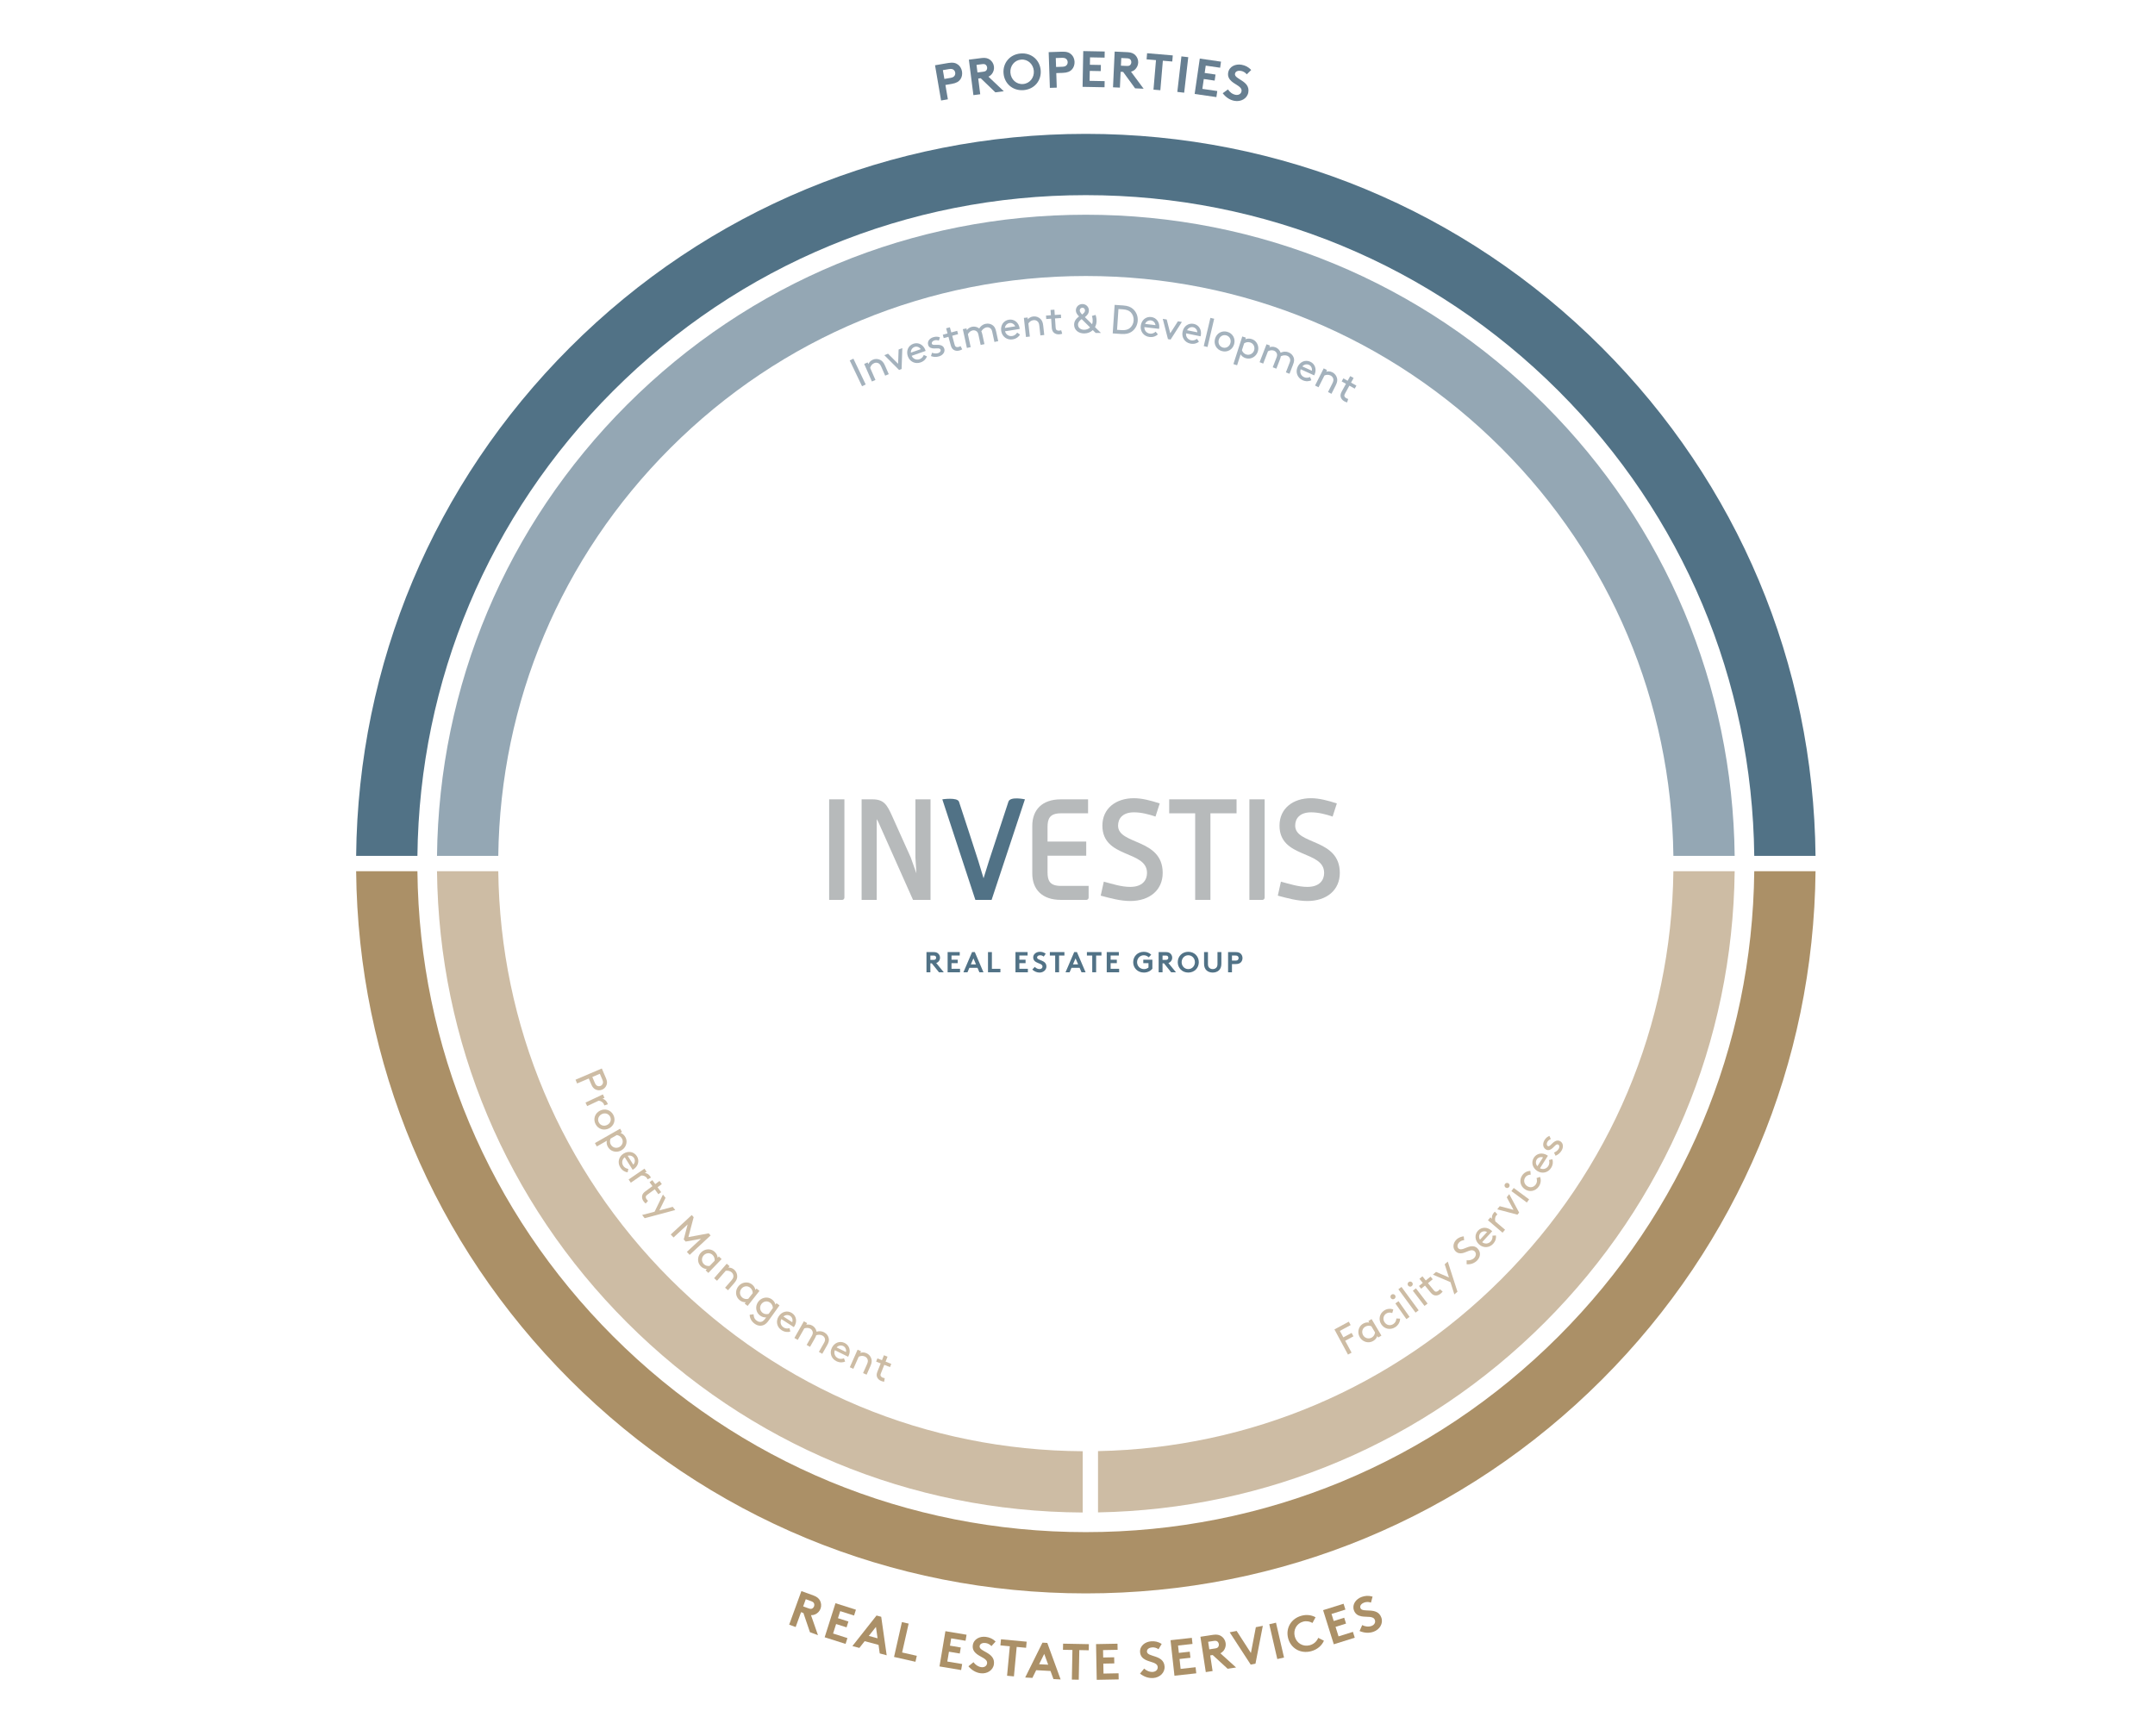 <?xml version="1.0" encoding="utf-8"?>
<!-- Generator: Adobe Illustrator 22.0.1, SVG Export Plug-In . SVG Version: 6.00 Build 0)  -->
<!DOCTYPE svg PUBLIC "-//W3C//DTD SVG 1.1//EN" "http://www.w3.org/Graphics/SVG/1.1/DTD/svg11.dtd">
<svg version="1.1" xmlns="http://www.w3.org/2000/svg" xmlns:xlink="http://www.w3.org/1999/xlink" x="0px" y="0px"
	 viewBox="0 0 844 680" style="enable-background:new 0 0 844 680;" xml:space="preserve">
<style type="text/css">
	.st0{fill:none;}
	.st1{fill:#CDBCA4;}
	.st2{fill:#94A7B4;}
	.st3{fill:#AB9067;}
	.st4{fill:#517286;}
	.st5{fill:#A4B2BD;}
	.st6{fill:#677F91;}
	.st7{fill:#B7BABB;}
</style>
<g id="Units">
</g>
<g id="Graphic">
	<g>
		<path class="st0" d="M425.219,339.632l207.253,61.632
			c-22.67,76.232-79.648,130.187-157.002,148.67L425.219,339.632z"/>
		<path class="st1" d="M529.357,522.051l0.723,1.338l-3.24,1.746l2.506,4.648
			l-1.41,0.76L522.625,520.683l5.631-3.036l0.725,1.338l-4.229,2.277l1.367,2.535
			L529.357,522.051z"/>
		<path class="st1" d="M539.414,523.265c-0.242,0.778-0.789,1.457-1.561,1.915
			c-0.576,0.344-1.281,0.539-1.875,0.54c-1.32,0.003-2.631-0.668-3.404-1.962
			c-0.768-1.292-0.727-2.787-0.094-3.945c0.287-0.523,0.73-0.994,1.336-1.354
			c0.729-0.434,1.562-0.631,2.455-0.475l-0.352-0.591l1.266-0.754l3.846,6.464
			l-1.264,0.753L539.414,523.265z M537.082,519.438
			c-0.711-0.285-1.607-0.291-2.391,0.175c-1.252,0.746-1.48,2.24-0.809,3.368
			c0.688,1.155,2.164,1.6,3.414,0.854c0.66-0.393,1.139-1.123,1.225-1.977
			L537.082,519.438z"/>
		<path class="st1" d="M548.33,516.463c0.053,1.213-0.678,2.553-1.828,3.309
			c-1.939,1.274-4.287,0.788-5.51-1.071c-1.223-1.858-0.762-4.19,1.123-5.43
			c1.098-0.722,2.447-0.823,3.57-0.395l-0.418,1.405
			c-0.662-0.253-1.559-0.334-2.361,0.193c-1.137,0.746-1.426,2.201-0.643,3.391
			c0.807,1.23,2.244,1.494,3.449,0.702c0.828-0.545,1.127-1.373,1.178-2.171
			L548.33,516.463z"/>
		<path class="st1" d="M544.982,507.058c0.457-0.323,1.08-0.214,1.404,0.244
			c0.322,0.458,0.203,1.069-0.254,1.392s-1.061,0.218-1.383-0.24
			C544.43,507.995,544.523,507.38,544.982,507.058z M546.486,510.5l1.242-0.875
			l4.326,6.15l-1.242,0.875L546.486,510.5z"/>
		<path class="st1" d="M547.664,504.945l1.225-0.899l6.727,9.155l-1.225,0.899
			L547.664,504.945z"/>
		<path class="st1" d="M551.684,502.14c0.445-0.341,1.074-0.258,1.414,0.186
			c0.342,0.444,0.25,1.06-0.195,1.4c-0.443,0.341-1.049,0.261-1.391-0.183
			C551.172,503.099,551.24,502.48,551.684,502.14z M553.33,505.516l1.205-0.926
			l4.578,5.964l-1.205,0.925L553.33,505.516z"/>
		<path class="st1" d="M565.01,505.827c-0.162,0.257-0.482,0.599-0.818,0.871
			c-0.732,0.596-1.488,0.779-2.205,0.66c-0.66-0.103-1.219-0.534-1.734-1.168
			l-2.17-2.668l-1.488,1.212l-0.857-1.056l1.488-1.211l-1.312-1.613l1.178-0.96
			l1.312,1.614l1.863-1.515l0.859,1.055l-1.863,1.515l2.223,2.73
			c0.252,0.31,0.488,0.55,0.777,0.604c0.322,0.067,0.75-0.094,1.059-0.347
			c0.174-0.141,0.451-0.408,0.586-0.6L565.01,505.827z"/>
		<path class="st1" d="M569.598,506.979l-1.531-4.815l-6.869-2.931l1.227-1.079l5.045,2.17
			l-1.658-5.153l1.201-1.058l3.799,11.799L569.598,506.979z"/>
		<path class="st1" d="M574.408,493.602c1.031,0.104,2.141-0.098,2.955-0.911
			c0.738-0.733,0.91-1.853,0.197-2.567c-1.209-1.213-3.02,0.323-4.764,0.682
			c-0.938,0.191-1.922,0.087-2.746-0.74c-1.154-1.156-1.08-3.125,0.303-4.502
			c1.006-1.005,2.15-1.264,2.918-1.33l0.158,1.494
			c-0.791,0.066-1.461,0.37-1.959,0.867c-0.658,0.655-0.943,1.684-0.256,2.375
			c1.008,1.01,2.91-0.458,4.609-0.794c0.883-0.18,1.932-0.122,2.836,0.785
			c1.389,1.394,1.217,3.374-0.166,4.751c-1.088,1.084-2.549,1.591-4.098,1.44
			L574.408,493.602z"/>
		<path class="st1" d="M580.488,486.504c0.982,0.797,2.43,0.713,3.316-0.253
			c0.758-0.823,0.77-1.64,0.709-2.282l1.365-0.091
			c0.15,0.898-0.068,2.153-1.107,3.284c-1.482,1.613-3.855,1.735-5.516,0.209
			c-1.658-1.525-1.846-3.783-0.406-5.35c1.418-1.542,3.693-1.514,5.332-0.009
			c0.047,0.044,0.127,0.119,0.225,0.229L580.488,486.504z M579.631,485.544
			l2.771-3.015c-0.857-0.484-1.938-0.304-2.543,0.356
			C579.199,483.604,579.086,484.695,579.631,485.544z"/>
		<path class="st1" d="M586.457,475.635c-0.152,0.102-0.279,0.226-0.436,0.408
			c-0.506,0.598-0.633,1.584-0.355,2.367l3.789,3.23l-0.988,1.157l-5.723-4.882
			l0.953-1.121l0.658,0.562c-0.148-0.612-0.029-1.541,0.688-2.382
			c0.102-0.121,0.281-0.307,0.42-0.42L586.457,475.635z"/>
		<path class="st1" d="M586.385,473.65l0.973-1.23l5.396,1.425l-2.641-4.917l0.971-1.23
			l3.881,7.221l-0.654,0.828L586.385,473.65z"/>
		<path class="st1" d="M589.432,463.709c0.332-0.45,0.957-0.543,1.408-0.211
			c0.451,0.334,0.531,0.951,0.197,1.4s-0.938,0.54-1.387,0.207
			S589.1,464.159,589.432,463.709z M591.939,466.502l0.904-1.221l6.039,4.475
			l-0.904,1.221L591.939,466.502z"/>
		<path class="st1" d="M603.145,460.94c0.498,1.104,0.326,2.62-0.457,3.749
			c-1.322,1.907-3.682,2.334-5.51,1.066c-1.826-1.266-2.271-3.6-0.986-5.453
			c0.746-1.078,1.959-1.678,3.162-1.699l0.139,1.458
			c-0.711,0.014-1.572,0.272-2.117,1.062c-0.775,1.117-0.5,2.574,0.668,3.385
			c1.211,0.839,2.641,0.545,3.461-0.638c0.564-0.815,0.531-1.694,0.279-2.453
			L603.145,460.94z"/>
		<path class="st1" d="M603.137,457.561c1.111,0.608,2.518,0.269,3.219-0.84
			c0.6-0.946,0.465-1.751,0.291-2.373l1.328-0.333
			c0.309,0.858,0.316,2.132-0.506,3.43c-1.172,1.853-3.484,2.396-5.389,1.188
			c-1.908-1.207-2.492-3.395-1.354-5.192c1.121-1.771,3.365-2.147,5.246-0.958
			c0.055,0.033,0.148,0.094,0.26,0.184L603.137,457.561z M602.121,456.768
			l2.193-3.461c-0.932-0.324-1.961,0.047-2.441,0.804
			C601.352,454.936,601.436,456.029,602.121,456.768z"/>
		<path class="st1" d="M608.639,451.419c0.822-0.335,1.459-0.854,1.836-1.505
			c0.328-0.567,0.354-1.312-0.158-1.608c-0.746-0.434-1.416,0.621-2.287,1.392
			c-0.721,0.636-1.629,1.053-2.543,0.521c-1.395-0.811-1.311-2.426-0.635-3.587
			c0.553-0.955,1.26-1.47,1.971-1.74l0.549,1.224
			c-0.537,0.225-1.02,0.574-1.324,1.1c-0.367,0.637-0.377,1.354,0.135,1.65
			c0.441,0.257,0.891-0.167,1.436-0.721c0.855-0.871,2.092-1.948,3.436-1.169
			c1.229,0.715,1.322,2.304,0.586,3.577c-0.605,1.037-1.428,1.725-2.426,2.106
			L608.639,451.419z"/>
	</g>
	<g>
		<g>
			<path class="st1" d="M230.59,422.408l-4.562,1.945l-0.628-1.471l10.3-4.395l1.663,3.898
				c0.428,1.001,0.453,1.754,0.241,2.437c-0.266,0.845-0.877,1.574-1.76,1.95
				c-0.882,0.378-1.831,0.312-2.624-0.078c-0.641-0.318-1.167-0.859-1.594-1.859
				L230.59,422.408z M232.992,424.165c0.302,0.706,0.641,1.014,1.034,1.159
				c0.371,0.137,0.792,0.148,1.191-0.021c0.396-0.17,0.681-0.482,0.838-0.845
				c0.166-0.385,0.18-0.843-0.121-1.548l-1.006-2.354l-2.942,1.255
				L232.992,424.165z"/>
			<path class="st1" d="M236.666,432.96c-0.029-0.181-0.091-0.346-0.192-0.562
				c-0.335-0.71-1.182-1.23-2.01-1.3l-4.503,2.119l-0.645-1.375l6.802-3.203
				l0.628,1.332l-0.781,0.368c0.619,0.114,1.415,0.605,1.885,1.604
				c0.07,0.145,0.163,0.383,0.211,0.556L236.666,432.96z"/>
			<path class="st1" d="M240.225,436.693c1.015,1.98,0.277,4.229-1.716,5.25
				c-1.993,1.023-4.248,0.309-5.263-1.671s-0.28-4.228,1.713-5.249
				C236.952,434,239.208,434.715,240.225,436.693z M234.527,439.615
				c0.635,1.238,2.063,1.604,3.287,0.976c1.226-0.628,1.762-2.001,1.129-3.239
				c-0.638-1.239-2.065-1.604-3.291-0.977
				C234.429,437.004,233.891,438.377,234.527,439.615z"/>
			<path class="st1" d="M233.747,449.024l-0.754-1.32l9.87-5.629l0.728,1.278
				l-0.596,0.342c0.854,0.303,1.481,0.886,1.902,1.622
				c0.347,0.612,0.503,1.241,0.494,1.837c-0.021,1.319-0.725,2.641-2.031,3.386
				s-2.777,0.683-3.925,0.029c-0.518-0.294-1.033-0.812-1.366-1.395
				c-0.443-0.778-0.575-1.589-0.417-2.378L233.747,449.024z M239.125,445.955
				c-0.344,0.787-0.289,1.658,0.092,2.326c0.722,1.264,2.224,1.604,3.392,0.939
				c1.14-0.651,1.681-2.063,0.958-3.328c-0.451-0.793-1.236-1.23-1.995-1.332
				L239.125,445.955z"/>
			<path class="st1" d="M244.685,453.266c-1.024,0.742-1.321,2.16-0.621,3.27
				c0.599,0.947,1.384,1.17,2.019,1.279l-0.267,1.342
				c-0.908-0.088-2.063-0.627-2.883-1.926c-1.171-1.852-0.67-4.176,1.236-5.381
				c1.907-1.205,4.134-0.795,5.271,1.004c1.119,1.771,0.497,3.963-1.383,5.15
				c-0.055,0.035-0.149,0.094-0.279,0.158L244.685,453.266z M245.836,452.689
				l2.188,3.463c0.689-0.702,0.796-1.791,0.316-2.549
				C247.82,452.778,246.797,452.385,245.836,452.689z"/>
			<path class="st1" d="M253.629,461.896c-0.06-0.172-0.145-0.326-0.28-0.524
				c-0.441-0.647-1.362-1.026-2.189-0.965l-4.108,2.808l-0.856-1.256l6.208-4.241
				l0.83,1.216l-0.713,0.486c0.629,0.016,1.494,0.374,2.117,1.285
				c0.091,0.133,0.221,0.352,0.295,0.516L253.629,461.896z"/>
			<path class="st1" d="M252.885,471.374c-0.25-0.175-0.576-0.511-0.831-0.859
				c-0.56-0.761-0.705-1.528-0.55-2.236c0.134-0.655,0.595-1.192,1.252-1.675
				l2.774-2.035l-1.136-1.548l1.095-0.806l1.136,1.549l1.677-1.232l0.901,1.227
				l-1.676,1.23l1.418,1.936l-1.095,0.805l-1.421-1.936l-2.839,2.084
				c-0.323,0.236-0.575,0.461-0.642,0.748c-0.084,0.32,0.057,0.754,0.294,1.076
				c0.132,0.18,0.386,0.471,0.569,0.613L252.885,471.374z"/>
			<path class="st1" d="M251.483,475.865l4.884-1.289l3.272-6.711l1.016,1.277l-2.418,4.93
				l5.228-1.396l0.997,1.252l-11.971,3.203L251.483,475.865z"/>
			<path class="st1" d="M268.54,486.276l-0.762-0.822l1.537-5.898l-5.528,5.124
				l-1.09-1.176l8.218-7.613l0.762,0.822l-2.074,7.813l7.95-1.475l0.762,0.821
				l-8.219,7.615l-1.088-1.174l5.529-5.123L268.54,486.276z"/>
			<path class="st1" d="M276.826,497.04c-0.815-0.028-1.614-0.374-2.261-0.994
				c-0.483-0.466-0.858-1.091-1.019-1.665c-0.353-1.271-0.055-2.714,0.986-3.799
				c1.042-1.085,2.491-1.443,3.777-1.141c0.581,0.135,1.154,0.439,1.659,0.928
				c0.613,0.587,1.024,1.336,1.11,2.239l0.478-0.496l1.062,1.02l-5.208,5.424
				l-1.06-1.019L276.826,497.04z M279.893,493.775
				c0.087-0.76-0.146-1.625-0.804-2.258c-1.051-1.008-2.551-0.83-3.459,0.116
				c-0.931,0.97-0.966,2.51,0.083,3.517c0.553,0.533,1.385,0.799,2.23,0.657
				L279.893,493.775z"/>
			<path class="st1" d="M285.253,496.459c0.557-0.026,1.46,0.103,2.281,0.816
				c0.833,0.724,1.245,1.761,1.194,2.797c-0.036,0.773-0.348,1.52-1.197,2.498
				l-2.412,2.777l-1.147-0.997l2.466-2.837c0.631-0.725,0.789-1.179,0.805-1.609
				c0.028-0.569-0.219-1.165-0.689-1.574c-0.748-0.65-1.637-0.724-2.331-0.607
				l-3.39,3.9l-1.148-0.997l4.932-5.675l1.112,0.965L285.253,496.459z"/>
			<path class="st1" d="M292.07,510.033c-0.815,0.051-1.645-0.215-2.348-0.769
				c-0.525-0.416-0.96-1.001-1.176-1.558c-0.477-1.23-0.318-2.695,0.611-3.876
				c0.931-1.181,2.341-1.678,3.648-1.503c0.589,0.078,1.188,0.326,1.739,0.762
				c0.666,0.523,1.149,1.229,1.324,2.119l0.424-0.539l1.155,0.91l-4.649,5.903
				l-1.157-0.909L292.07,510.033z M294.802,506.486
				c0.013-0.765-0.306-1.604-1.021-2.168c-1.142-0.9-2.619-0.577-3.429,0.453
				c-0.832,1.056-0.718,2.59,0.426,3.491c0.604,0.475,1.456,0.657,2.283,0.435
				L294.802,506.486z"/>
			<path class="st1" d="M297.751,515.303c-0.547-0.39-1.01-0.955-1.249-1.499
				c-0.535-1.206-0.449-2.677,0.426-3.901c0.873-1.223,2.257-1.788,3.572-1.676
				c0.594,0.051,1.205,0.27,1.776,0.678c0.688,0.492,1.205,1.175,1.422,2.057
				l0.4-0.561l1.197,0.854l-4.181,5.858c-0.65,0.912-1.205,1.441-1.797,1.746
				c-1.172,0.598-2.509,0.488-3.72-0.375c-1.588-1.134-2.015-2.656-1.969-3.547
				l1.515-0.196c0.024,0.901,0.236,1.819,1.239,2.534
				c0.665,0.474,1.36,0.598,1.985,0.355c0.462-0.181,0.915-0.566,1.464-1.334
				l0.239-0.339C299.271,516.035,298.479,515.823,297.751,515.303z M302.692,512.287
				c-0.024-0.765-0.38-1.588-1.122-2.118c-1.184-0.845-2.644-0.452-3.404,0.616
				c-0.78,1.094-0.595,2.622,0.59,3.467c0.625,0.446,1.484,0.589,2.301,0.326
				L302.692,512.287z"/>
			<path class="st1" d="M306.029,516.643c-0.62,1.104-0.294,2.515,0.808,3.227
				c0.94,0.608,1.746,0.482,2.369,0.314l0.32,1.331
				c-0.86,0.3-2.136,0.295-3.425-0.539c-1.84-1.19-2.36-3.508-1.135-5.401
				c1.227-1.894,3.416-2.457,5.203-1.302c1.762,1.14,2.116,3.388,0.908,5.255
				c-0.033,0.054-0.096,0.146-0.188,0.26L306.029,516.643z M306.832,515.637
				l3.438,2.225c0.332-0.928-0.029-1.961-0.778-2.447
				C308.671,514.885,307.576,514.957,306.832,515.637z"/>
			<path class="st1" d="M316.116,518.224l-0.356,0.626
				c0.43-0.143,1.463-0.181,2.353,0.324c0.962,0.545,1.523,1.435,1.692,2.396
				c0.938-0.259,1.924-0.342,3.106,0.328c0.93,0.529,1.544,1.429,1.699,2.418
				c0.119,0.73-0.051,1.48-0.673,2.578l-1.898,3.338l-1.32-0.75l2.015-3.546
				c0.378-0.668,0.446-1.108,0.366-1.521c-0.093-0.514-0.412-0.989-0.899-1.266
				c-0.944-0.536-1.833-0.397-2.519-0.197c-0.111,0.359-0.282,0.758-0.545,1.217
				l-1.894,3.338l-1.321-0.75l2.014-3.547c0.38-0.666,0.445-1.107,0.367-1.52
				c-0.096-0.514-0.441-1.005-0.942-1.289c-0.805-0.458-1.737-0.343-2.366-0.111
				l-2.548,4.492l-1.323-0.75l3.712-6.536L316.116,518.224z"/>
			<path class="st1" d="M326.972,528.822c-0.488,1.168-0.003,2.531,1.172,3.113
				c1.005,0.497,1.791,0.279,2.391,0.041l0.47,1.285
				c-0.822,0.397-2.087,0.539-3.463-0.143c-1.965-0.972-2.747-3.215-1.748-5.236
				c1.003-2.023,3.117-2.832,5.024-1.889c1.877,0.93,2.487,3.123,1.502,5.116
				c-0.027,0.058-0.079,0.158-0.157,0.279L326.972,528.822z M327.655,527.73
				l3.669,1.817c0.226-0.96-0.251-1.945-1.053-2.343
				C329.396,526.771,328.316,526.971,327.655,527.73z"/>
			<path class="st1" d="M336.922,529.876c0.52-0.189,1.424-0.331,2.418,0.108
				c1.011,0.447,1.709,1.316,1.965,2.322c0.191,0.749,0.115,1.556-0.411,2.74
				l-1.489,3.364l-1.388-0.616l1.52-3.438c0.391-0.877,0.411-1.357,0.297-1.775
				c-0.139-0.552-0.549-1.049-1.12-1.301c-0.906-0.401-1.777-0.21-2.407,0.105
				l-2.093,4.725l-1.391-0.615l3.047-6.874l1.343,0.595L336.922,529.876z"/>
			<path class="st1" d="M346.281,541.17c-0.304-0.018-0.757-0.13-1.159-0.29
				c-0.877-0.35-1.407-0.923-1.651-1.605c-0.232-0.626-0.128-1.325,0.176-2.083
				l1.273-3.197l-1.784-0.711l0.503-1.264l1.785,0.711l0.769-1.933l1.413,0.563
				l-0.771,1.932l2.23,0.889l-0.503,1.265l-2.23-0.89l-1.304,3.271
				c-0.148,0.372-0.243,0.695-0.146,0.975c0.097,0.314,0.445,0.609,0.815,0.756
				c0.208,0.084,0.577,0.196,0.81,0.22L346.281,541.17z"/>
		</g>
	</g>
	<g>
		<path class="st2" d="M425.265,84.102c-67.886,0-131.709,26.437-179.712,74.439
			c-47.286,47.286-73.626,109.926-74.402,176.676h24
			c0.776-60.339,24.62-116.953,67.373-159.706
			c43.47-43.47,101.266-67.41,162.742-67.41s119.271,23.94,162.742,67.41
			c42.753,42.753,66.597,99.366,67.373,159.706h24
			c-0.777-66.75-27.117-129.39-74.402-176.676
			C556.974,110.538,493.151,84.102,425.265,84.102z"/>
		<path class="st3" d="M610.402,523.39c-49.452,49.452-115.202,76.687-185.137,76.687
			s-135.685-27.234-185.137-76.687c-48.752-48.751-75.891-113.346-76.65-182.173h-24
			c0.76,75.237,30.395,145.859,83.68,199.144
			c53.985,53.985,125.761,83.716,202.107,83.716s148.123-29.73,202.107-83.716
			c53.285-53.284,82.92-123.906,83.68-199.144h-24
			C686.293,410.043,659.154,474.638,610.402,523.39z"/>
		<path class="st4" d="M240.128,153.116c49.452-49.452,115.201-76.686,185.137-76.686
			s135.685,27.234,185.137,76.686c48.735,48.735,75.872,113.302,76.649,182.101h24
			c-0.778-75.21-30.411-145.803-83.679-199.071
			C573.387,82.161,501.611,52.43,425.265,52.43s-148.123,29.731-202.107,83.716
			c-53.268,53.268-82.901,123.861-83.679,199.071h24
			C164.256,266.417,191.393,201.851,240.128,153.116z"/>
		<path class="st1" d="M262.523,500.994c-42.77-42.77-66.616-99.411-67.374-159.777h-24
			c0.759,66.777,27.1,129.445,74.403,176.748
			c47.713,47.713,111.058,74.107,178.485,74.424v-24
			C363.021,568.072,305.703,544.175,262.523,500.994z"/>
		<path class="st1" d="M588.006,500.994c-42.343,42.344-98.28,66.146-157.969,67.352v24
			c66.1-1.21,128.063-27.506,174.939-74.381
			c47.303-47.303,73.645-109.971,74.403-176.748h-24
			C654.622,401.583,630.776,458.224,588.006,500.994z"/>
	</g>
	<g>
		<g>
			<path class="st5" d="M332.79,141.167l1.443-0.69l4.823,10.105l-1.442,0.689
				L332.79,141.167z"/>
			<path class="st5" d="M340.096,142.608c0.211-0.514,0.715-1.275,1.711-1.714
				c1.011-0.443,2.125-0.373,3.039,0.117c0.684,0.364,1.227,0.963,1.748,2.15
				l1.479,3.367l-1.391,0.612l-1.512-3.441c-0.386-0.879-0.727-1.22-1.111-1.418
				c-0.502-0.268-1.146-0.3-1.717-0.05c-0.908,0.399-1.354,1.173-1.546,1.852
				l2.078,4.73l-1.393,0.609l-3.023-6.884l1.348-0.592L340.096,142.608z"/>
			<path class="st5" d="M346.339,139.105l1.46-0.572l3.942,3.95l0.197-5.577l1.459-0.574
				l-0.286,8.192l-0.983,0.387L346.339,139.105z"/>
			<path class="st5" d="M357.049,139.361c0.492,1.165,1.808,1.773,3.044,1.339
				c1.058-0.369,1.451-1.082,1.7-1.678l1.248,0.562
				c-0.29,0.863-1.074,1.867-2.523,2.373c-2.067,0.727-4.218-0.284-4.963-2.412
				s0.153-4.205,2.161-4.908c1.977-0.693,3.972,0.404,4.705,2.502
				c0.022,0.062,0.059,0.166,0.092,0.309L357.049,139.361z M356.746,138.112
				l3.865-1.354c-0.529-0.833-1.566-1.182-2.412-0.885
				C357.278,136.196,356.666,137.106,356.746,138.112z"/>
			<path class="st5" d="M365.03,138.163c0.832,0.311,1.651,0.361,2.371,0.14
				c0.626-0.194,1.149-0.726,0.976-1.291c-0.255-0.824-1.463-0.504-2.626-0.53
				c-0.962-0.02-1.912-0.33-2.223-1.34c-0.478-1.545,0.683-2.674,1.967-3.07
				c1.056-0.325,1.925-0.225,2.632,0.06l-0.43,1.271
				c-0.546-0.199-1.137-0.267-1.719-0.088c-0.703,0.217-1.196,0.736-1.021,1.303
				c0.151,0.49,0.77,0.484,1.545,0.445c1.222-0.058,2.86-0.013,3.318,1.472
				c0.42,1.362-0.59,2.596-1.997,3.028c-1.147,0.354-2.22,0.299-3.213-0.097
				L365.03,138.163z"/>
			<path class="st5" d="M376.852,136.82c-0.252,0.17-0.683,0.354-1.1,0.466
				c-0.91,0.249-1.679,0.108-2.284-0.289c-0.562-0.36-0.897-0.981-1.111-1.769
				l-0.904-3.318l-1.852,0.504l-0.358-1.312l1.853-0.504l-0.546-2.008l1.465-0.4
				l0.547,2.007l2.315-0.631l0.357,1.312l-2.315,0.631l0.926,3.396
				c0.105,0.387,0.224,0.702,0.469,0.867c0.268,0.193,0.723,0.219,1.107,0.112
				c0.216-0.059,0.578-0.19,0.777-0.312L376.852,136.82z"/>
			<path class="st5" d="M378.526,128.617l0.152,0.704c0.226-0.394,0.97-1.111,1.971-1.329
				c1.078-0.232,2.089,0.054,2.858,0.657c0.526-0.819,1.205-1.538,2.534-1.827
				c1.047-0.226,2.102,0.035,2.878,0.668c0.575,0.466,0.949,1.137,1.218,2.372
				l0.814,3.751l-1.485,0.322l-0.864-3.986c-0.163-0.75-0.408-1.122-0.741-1.377
				c-0.414-0.32-0.968-0.461-1.515-0.344c-1.062,0.231-1.632,0.928-2.009,1.533
				c0.157,0.343,0.296,0.755,0.407,1.27l0.814,3.753l-1.485,0.322l-0.865-3.987
				c-0.162-0.75-0.407-1.121-0.74-1.376c-0.414-0.32-0.998-0.455-1.562-0.334
				c-0.907,0.197-1.522,0.904-1.837,1.496l1.096,5.048l-1.484,0.322l-1.594-7.346
				L378.526,128.617z"/>
			<path class="st5" d="M393.629,129.74c0.274,1.236,1.459,2.07,2.756,1.868
				c1.107-0.174,1.623-0.806,1.976-1.346l1.126,0.776
				c-0.44,0.8-1.395,1.646-2.911,1.885c-2.166,0.339-4.101-1.043-4.45-3.271
				c-0.35-2.229,0.91-4.112,3.012-4.442c2.071-0.323,3.838,1.116,4.182,3.313
				c0.009,0.062,0.028,0.174,0.033,0.317L393.629,129.74z M393.557,128.456
				l4.048-0.636c-0.37-0.913-1.328-1.442-2.214-1.304
				C394.426,126.667,393.658,127.452,393.557,128.456z"/>
			<path class="st5" d="M402.542,125.064c0.355-0.426,1.065-1.002,2.146-1.121
				c1.097-0.122,2.14,0.278,2.865,1.019c0.544,0.553,0.883,1.289,1.024,2.576
				l0.404,3.66l-1.512,0.165l-0.411-3.737c-0.106-0.954-0.33-1.38-0.637-1.684
				c-0.399-0.407-1.004-0.632-1.624-0.562c-0.986,0.108-1.645,0.712-2.031,1.303
				l0.568,5.138l-1.512,0.167L401,124.511l1.464-0.162L402.542,125.064z"/>
			<path class="st5" d="M416.01,130.703c-0.28,0.116-0.739,0.212-1.17,0.241
				c-0.942,0.064-1.668-0.223-2.184-0.732c-0.481-0.464-0.688-1.141-0.744-1.955
				l-0.235-3.434l-1.917,0.131l-0.093-1.356l1.917-0.132l-0.143-2.075l1.517-0.104
				l0.143,2.076l2.396-0.163l0.093,1.356l-2.396,0.163l0.241,3.515
				c0.027,0.398,0.082,0.732,0.289,0.941c0.225,0.241,0.666,0.355,1.065,0.329
				c0.223-0.017,0.604-0.073,0.823-0.153L416.01,130.703z"/>
			<path class="st5" d="M431.18,130.393l-2.048,0.014l-1.143-1.112
				c-0.827,0.788-1.976,1.292-3.353,1.301c-2.207,0.016-3.944-1.302-3.959-3.398
				c-0.01-1.566,0.929-2.501,1.932-3.26c-0.709-0.731-1.241-1.447-1.247-2.327
				c-0.009-1.345,1.023-2.519,2.559-2.529c1.28-0.01,2.536,0.975,2.545,2.495
				c0.007,1.198-0.723,1.973-1.566,2.635l2.817,2.78
				c0.158-0.416,0.234-0.865,0.232-1.346c-0.008-1.023-0.219-1.662-0.302-1.902
				l1.438-0.41c0.099,0.271,0.376,1.119,0.384,2.304
				c0.006,0.896-0.213,1.745-0.607,2.483L431.18,130.393z M424.628,129.156
				c0.928-0.007,1.726-0.348,2.299-0.911l-3.286-3.259
				c-0.812,0.566-1.447,1.243-1.441,2.203
				C422.206,128.356,423.22,129.165,424.628,129.156z M423.932,120.521
				c-0.673,0.003-1.053,0.534-1.05,1.078c0.004,0.528,0.487,1.117,0.938,1.578
				c0.652-0.501,1.13-0.983,1.126-1.592
				C424.942,120.993,424.49,120.515,423.932,120.521z"/>
			<path class="st5" d="M435.792,130.583l0.754-11.175l3.352,0.227
				c1.772,0.12,2.896,0.581,3.761,1.313c1.304,1.113,2.053,2.831,1.928,4.683
				c-0.125,1.853-1.083,3.454-2.523,4.384c-0.957,0.608-2.146,0.913-3.919,0.794
				L435.792,130.583z M442.845,122.303c-0.661-0.653-1.564-1.051-3.129-1.157
				l-1.677-0.113l-0.549,8.14l1.676,0.114c1.564,0.105,2.514-0.167,3.257-0.727
				c0.896-0.694,1.482-1.792,1.567-3.036
				C444.073,124.278,443.64,123.11,442.845,122.303z"/>
			<path class="st5" d="M448.194,128.12c-0.069,1.265,0.846,2.389,2.148,2.543
				c1.112,0.131,1.78-0.338,2.266-0.764l0.875,1.055
				c-0.642,0.647-1.787,1.206-3.312,1.026c-2.178-0.259-3.667-2.109-3.402-4.35
				s1.986-3.713,4.099-3.464c2.082,0.245,3.393,2.107,3.132,4.317
				c-0.007,0.063-0.021,0.175-0.053,0.317L448.194,128.12z M448.472,126.865
				l4.067,0.48c-0.108-0.979-0.888-1.748-1.778-1.854
				C449.791,125.376,448.84,125.924,448.472,126.865z"/>
			<path class="st5" d="M455.392,124.882l1.548,0.248l1.384,5.407l3.009-4.702l1.547,0.248
				l-4.414,6.907l-1.042-0.167L455.392,124.882z"/>
			<path class="st5" d="M464.529,130.564c-0.174,1.254,0.646,2.45,1.931,2.711
				c1.098,0.224,1.802-0.189,2.32-0.573l0.785,1.123
				c-0.692,0.594-1.88,1.055-3.386,0.749c-2.147-0.437-3.479-2.406-3.028-4.617
				c0.449-2.21,2.286-3.536,4.372-3.111c2.053,0.417,3.205,2.384,2.762,4.562
				c-0.013,0.062-0.035,0.172-0.079,0.312L464.529,130.564z M464.91,129.335
				l4.014,0.815c-0.027-0.985-0.741-1.816-1.619-1.996
				C466.349,127.961,465.355,128.429,464.91,129.335z"/>
			<path class="st5" d="M474.052,124.494l1.479,0.349l-2.609,11.061l-1.479-0.348
				L474.052,124.494z"/>
			<path class="st5" d="M480.629,129.952c2.147,0.584,3.313,2.64,2.728,4.801
				c-0.586,2.16-2.631,3.347-4.777,2.766c-2.146-0.582-3.312-2.639-2.726-4.799
				C476.439,130.556,478.484,129.37,480.629,129.952z M478.957,136.128
				c1.342,0.362,2.572-0.445,2.933-1.774c0.359-1.328-0.293-2.646-1.636-3.012
				c-1.344-0.364-2.574,0.446-2.935,1.772
				C476.96,134.443,477.612,135.764,478.957,136.128z"/>
			<path class="st5" d="M484.507,143.06l-1.447-0.464l3.472-10.812l1.401,0.452l-0.21,0.654
				c0.836-0.353,1.689-0.349,2.497-0.09c0.671,0.216,1.21,0.574,1.604,1.021
				c0.875,0.985,1.25,2.433,0.791,3.865c-0.459,1.432-1.587,2.38-2.873,2.673
				c-0.581,0.131-1.309,0.1-1.948-0.104c-0.853-0.275-1.496-0.784-1.912-1.473
				L484.507,143.06z M486.398,137.167c0.277,0.812,0.906,1.417,1.638,1.651
				c1.386,0.445,2.723-0.318,3.133-1.598c0.401-1.25-0.156-2.653-1.541-3.098
				c-0.868-0.279-1.741-0.072-2.368,0.364L486.398,137.167z"/>
			<path class="st5" d="M497.404,135.368l-0.26,0.672c0.404-0.204,1.422-0.394,2.377-0.023
				c1.031,0.398,1.717,1.197,2.028,2.123c0.89-0.394,1.854-0.621,3.123-0.129
				c1,0.388,1.737,1.188,2.036,2.143c0.225,0.707,0.168,1.475-0.289,2.653
				l-1.387,3.583l-1.418-0.549l1.474-3.808c0.278-0.715,0.278-1.162,0.14-1.558
				c-0.168-0.495-0.554-0.919-1.076-1.121c-1.016-0.393-1.874-0.125-2.522,0.173
				c-0.058,0.372-0.169,0.794-0.36,1.284l-1.387,3.584l-1.417-0.549l1.472-3.807
				c0.278-0.717,0.279-1.163,0.142-1.559c-0.169-0.494-0.584-0.93-1.122-1.139
				c-0.865-0.334-1.769-0.084-2.357,0.238l-1.866,4.82l-1.419-0.549l2.716-7.017
				L497.404,135.368z"/>
			<path class="st5" d="M509.412,144.627c-0.447,1.184,0.084,2.531,1.278,3.071
				c1.02,0.461,1.798,0.217,2.39-0.042l0.514,1.269
				c-0.807,0.425-2.066,0.609-3.466-0.024c-1.996-0.904-2.854-3.118-1.925-5.173
				c0.931-2.054,3.015-2.937,4.953-2.059c1.908,0.864,2.594,3.034,1.678,5.061
				c-0.026,0.059-0.072,0.16-0.146,0.285L509.412,144.627z M510.056,143.513
				l3.731,1.688c0.19-0.967-0.319-1.935-1.135-2.305
				C511.764,142.497,510.691,142.731,510.056,143.513z"/>
			<path class="st5" d="M519.414,145.584c0.529-0.161,1.438-0.26,2.41,0.229
				c0.985,0.496,1.643,1.4,1.846,2.417c0.156,0.758,0.039,1.561-0.545,2.717
				l-1.655,3.288l-1.357-0.685l1.692-3.357c0.431-0.858,0.475-1.338,0.384-1.759
				c-0.112-0.559-0.498-1.077-1.056-1.357c-0.885-0.445-1.766-0.299-2.411-0.015
				l-2.325,4.616l-1.357-0.684l3.383-6.716l1.314,0.662L519.414,145.584z"/>
			<path class="st5" d="M527.61,157.604c-0.299-0.054-0.736-0.223-1.114-0.431
				c-0.827-0.455-1.281-1.088-1.438-1.796c-0.155-0.65,0.037-1.329,0.431-2.046
				l1.658-3.013l-1.682-0.925l0.655-1.191l1.682,0.927l1.003-1.823l1.331,0.733
				l-1.003,1.822l2.102,1.156l-0.654,1.191l-2.102-1.157l-1.697,3.082
				c-0.193,0.351-0.327,0.661-0.267,0.95c0.06,0.324,0.366,0.658,0.718,0.851
				c0.196,0.109,0.548,0.266,0.775,0.318L527.61,157.604z"/>
		</g>
	</g>
</g>
<g id="TXT">
	<g>
		<g>
			<path class="st6" d="M370.27,33.284l0.965,5.617l-2.661,0.456l-2.371-13.796
				l5.184-0.892c1.774-0.304,2.893-0.051,3.801,0.626
				c0.812,0.59,1.389,1.587,1.574,2.671c0.188,1.085-0.024,2.217-0.592,3.044
				c-0.613,0.918-1.604,1.534-3.377,1.839L370.27,33.284z M372.267,30.504
				c0.907-0.155,1.323-0.45,1.581-0.84c0.241-0.365,0.33-0.787,0.253-1.24
				c-0.078-0.454-0.307-0.84-0.657-1.105c-0.373-0.28-0.862-0.419-1.77-0.264
				l-2.404,0.413l0.593,3.449L372.267,30.504z"/>
			<path class="st6" d="M383.125,30.765l0.784,6.152l-2.679,0.342l-1.772-13.892l5.06-0.646
				c1.43-0.182,2.393,0.099,3.168,0.645c0.846,0.619,1.451,1.57,1.593,2.681
				c0.142,1.112-0.205,2.185-0.868,2.996c-0.331,0.405-0.752,0.74-1.285,0.99
				l6.013,5.707l-3.314,0.422l-5.727-5.521L383.125,30.765z M385.043,28.1
				c0.773-0.1,1.091-0.301,1.296-0.589c0.206-0.288,0.313-0.706,0.263-1.103
				c-0.053-0.416-0.262-0.793-0.533-1.021c-0.271-0.228-0.631-0.362-1.405-0.264
				l-2.222,0.284l0.379,2.977L385.043,28.1z"/>
			<path class="st6" d="M399.732,20.949c4.306-0.346,7.534,2.625,7.853,6.591
				c0.319,3.967-2.394,7.415-6.7,7.761c-4.305,0.347-7.532-2.624-7.852-6.591
				C392.715,24.743,395.427,21.295,399.732,20.949z M400.693,32.909
				c2.632-0.211,4.412-2.521,4.2-5.152c-0.211-2.631-2.338-4.627-4.969-4.415
				c-2.631,0.211-4.412,2.521-4.2,5.152
				C395.937,31.124,398.062,33.12,400.693,32.909z"/>
			<path class="st6" d="M413.689,28.625l0.191,5.698l-2.7,0.091l-0.468-13.994
				l5.257-0.176c1.799-0.062,2.873,0.344,3.681,1.137
				c0.724,0.695,1.16,1.763,1.197,2.861c0.036,1.1-0.327,2.192-1.003,2.937
				c-0.732,0.824-1.798,1.301-3.597,1.36L413.689,28.625z M416.048,26.144
				c0.92-0.03,1.371-0.266,1.68-0.616c0.29-0.33,0.437-0.736,0.421-1.195
				c-0.016-0.46-0.189-0.874-0.5-1.184c-0.331-0.329-0.798-0.534-1.718-0.504
				l-2.439,0.083l0.117,3.498L416.048,26.144z"/>
			<path class="st6" d="M426.91,22.465l-0.055,2.9l4.301,0.081l-0.046,2.401
				l-4.302-0.082l-0.073,3.9l5.9,0.112l-0.046,2.4l-8.601-0.164
				l0.267-14.002l8.402,0.16l-0.046,2.4L426.91,22.465z"/>
			<path class="st6" d="M438.894,28.122l-0.288,6.195l-2.699-0.125l0.652-13.991l5.097,0.238
				c1.439,0.066,2.34,0.51,3.01,1.182c0.727,0.755,1.157,1.797,1.106,2.916
				c-0.053,1.118-0.58,2.116-1.373,2.8c-0.396,0.342-0.869,0.602-1.437,0.755
				l4.938,6.659l-3.339-0.155l-4.688-6.428L438.894,28.122z M441.244,25.828
				c0.78,0.036,1.127-0.107,1.379-0.356s0.431-0.641,0.448-1.041
				c0.02-0.419-0.121-0.826-0.349-1.098c-0.229-0.271-0.56-0.467-1.339-0.503
				l-2.238-0.104l-0.14,2.997L441.244,25.828z"/>
			<path class="st6" d="M459.319,21.703l-0.204,2.391l-3.686-0.313l-0.982,11.556
				l-2.689-0.229l0.982-11.556l-3.686-0.313l0.203-2.392L459.319,21.703z"/>
			<path class="st6" d="M462.697,22.084l2.683,0.309l-1.603,13.912l-2.683-0.308
				L462.697,22.084z"/>
			<path class="st6" d="M472.222,25.704l-0.416,2.871L476.062,29.191l-0.344,2.376l-4.257-0.616
				l-0.56,3.859l5.84,0.847l-0.344,2.375l-8.514-1.233l2.009-13.857l8.314,1.205
				l-0.344,2.375L472.222,25.704z"/>
			<path class="st6" d="M480.936,35.021c0.627,1.011,1.707,1.881,2.967,2.113
				c1.181,0.219,2.142-0.356,2.326-1.36c0.326-1.771-2.19-2.46-3.841-3.883
				c-0.965-0.829-1.657-1.933-1.37-3.487c0.454-2.459,2.978-3.458,5.261-3.037
				c1.396,0.259,2.633,0.833,3.753,2.036l-1.74,1.713
				c-0.456-0.613-1.308-1.177-2.213-1.344c-1.003-0.186-2.205,0.04-2.4,1.103
				c-0.41,2.223,6.07,2.707,5.213,7.351c-0.449,2.438-2.945,3.728-5.424,3.271
				c-1.85-0.342-3.419-1.425-4.597-2.984L480.936,35.021z"/>
		</g>
	</g>
	<g>
		<g>
			<path class="st3" d="M313.736,631.422l-2.118,5.826l-2.538-0.922l4.784-13.156l4.792,1.742
				c1.353,0.494,2.081,1.184,2.52,2.023c0.468,0.938,0.571,2.059,0.188,3.111
				s-1.182,1.846-2.143,2.264c-0.479,0.209-1.008,0.314-1.596,0.293l2.731,7.822
				l-3.14-1.141l-2.561-7.527L313.736,631.422z M316.661,629.932
				c0.732,0.268,1.106,0.234,1.422,0.072c0.313-0.164,0.601-0.484,0.737-0.861
				c0.143-0.395,0.13-0.824-0.007-1.15s-0.395-0.611-1.127-0.879l-2.105-0.766
				l-1.025,2.82L316.661,629.932z"/>
			<path class="st3" d="M329.064,631.02l-0.878,2.764l4.098,1.303l-0.728,2.285
				l-4.097-1.301l-1.181,3.715l5.621,1.787l-0.727,2.287l-8.193-2.605
				l4.238-13.338l8.003,2.543l-0.727,2.287L329.064,631.02z"/>
			<path class="st3" d="M333.843,644.693l9.447-11.957l1.836,0.494l2.143,15.088
				l-2.725-0.736l-0.466-3.338l-5.428-1.465l-2.084,2.648L333.843,644.693z
				 M340.262,640.727l3.438,0.928l-0.64-4.461L340.262,640.727z"/>
			<path class="st3" d="M353.235,635.309l2.633,0.596l-2.557,11.311l5.753,1.301
				l-0.529,2.34l-8.386-1.895L353.235,635.309z"/>
			<path class="st3" d="M372.531,641.688l-0.48,2.857l4.24,0.713l-0.396,2.365l-4.24-0.711
				l-0.646,3.846l5.817,0.977l-0.397,2.365l-8.48-1.424l2.318-13.803l8.282,1.391
				l-0.397,2.365L372.531,641.688z"/>
			<path class="st3" d="M381.265,651.016c0.681,0.975,1.805,1.787,3.074,1.951
				c1.189,0.152,2.117-0.473,2.247-1.484c0.231-1.785-2.317-2.336-4.041-3.668
				c-1.009-0.775-1.758-1.84-1.555-3.406c0.32-2.479,2.784-3.611,5.085-3.314
				c1.408,0.184,2.673,0.689,3.855,1.828l-1.644,1.805
				c-0.488-0.588-1.37-1.104-2.281-1.223c-1.012-0.131-2.198,0.16-2.337,1.23
				c-0.289,2.24,6.204,2.375,5.6,7.055c-0.317,2.459-2.739,3.879-5.237,3.557
				c-1.864-0.242-3.489-1.238-4.747-2.73L381.265,651.016z"/>
			<path class="st3" d="M402.09,642.988l-0.224,2.389l-3.683-0.346l-1.08,11.547
				l-2.688-0.252l1.08-11.545l-3.683-0.346l0.223-2.389L402.09,642.988z"/>
			<path class="st3" d="M401.513,657.014l6.761-13.648l1.897,0.104l5.222,14.309
				l-2.816-0.154l-1.147-3.168l-5.612-0.309l-1.487,3.023L401.513,657.014z
				 M406.968,651.807l3.555,0.195l-1.551-4.232L406.968,651.807z"/>
			<path class="st3" d="M426.457,643.955l-0.046,2.398l-3.701-0.07l-0.221,11.602
				l-2.7-0.051l0.221-11.602l-3.7-0.07l0.046-2.4L426.457,643.955z"/>
			<path class="st3" d="M432.01,646.281l0.056,2.898l4.297-0.082l0.047,2.398l-4.298,0.082
				l0.073,3.898l5.898-0.113l0.045,2.4l-8.596,0.162l-0.267-13.992l8.396-0.16
				l0.047,2.398L432.01,646.281z"/>
			<path class="st3" d="M448.104,653.525c0.862,0.818,2.127,1.389,3.404,1.295
				c1.196-0.09,1.979-0.889,1.906-1.906c-0.133-1.795-2.742-1.824-4.698-2.783
				c-1.144-0.559-2.091-1.451-2.207-3.027c-0.183-2.494,2.006-4.098,4.319-4.268
				c1.417-0.104,2.758,0.139,4.146,1.02l-1.25,2.098
				c-0.597-0.479-1.563-0.809-2.481-0.74c-1.017,0.074-2.122,0.596-2.042,1.674
				c0.164,2.254,6.557,1.082,6.901,5.789c0.183,2.475-1.905,4.352-4.419,4.537
				c-1.875,0.137-3.668-0.512-5.201-1.725L448.104,653.525z"/>
			<path class="st3" d="M461.379,644.496l0.318,2.881l4.273-0.473l0.263,2.385
				l-4.272,0.475l0.428,3.875l5.863-0.648L468.516,655.375l-8.545,0.943l-1.538-13.912
				l8.347-0.922l0.264,2.385L461.379,644.496z"/>
			<path class="st3" d="M473.98,648.359l0.932,6.129l-2.668,0.404l-2.105-13.838
				l5.042-0.768c1.423-0.215,2.394,0.041,3.181,0.568
				c0.859,0.598,1.487,1.533,1.656,2.641c0.168,1.107-0.153,2.188-0.797,3.014
				c-0.32,0.412-0.733,0.76-1.26,1.021l6.144,5.559l-3.301,0.502l-5.854-5.381
				L473.98,648.359z M475.834,645.648c0.771-0.115,1.083-0.326,1.281-0.619
				s0.296-0.713,0.235-1.107c-0.063-0.414-0.28-0.787-0.558-1.008
				c-0.276-0.221-0.64-0.348-1.41-0.23l-2.214,0.338l0.451,2.965
				L475.834,645.648z"/>
			<path class="st3" d="M481.604,639.307l2.729-0.533l5.581,8.654l1.939-10.121
				l2.729-0.533l-2.876,14.828l-1.865,0.365L481.604,639.307z"/>
			<path class="st3" d="M497.11,636.154l2.63-0.604l3.142,13.639l-2.631,0.604
				L497.11,636.154z"/>
			<path class="st3" d="M507.105,640.973c0.701,2.627,3.247,4.1,5.855,3.404
				c1.758-0.469,2.806-1.66,3.324-2.895l2.225,1.123
				c-0.79,1.846-2.516,3.445-4.988,4.105c-4.211,1.125-7.987-1.158-9.023-5.041
				c-1.037-3.883,1.06-7.734,5.271-8.859c2.009-0.535,3.93-0.24,5.462,0.611
				l-1.206,2.227c-1.029-0.596-2.323-0.869-3.656-0.514
				C507.799,635.82,506.419,638.404,507.105,640.973z"/>
			<path class="st3" d="M521.483,632.123l0.868,2.768l4.104-1.287l0.718,2.291
				l-4.104,1.287l1.167,3.723l5.632-1.764l0.719,2.289l-8.211,2.574L518.188,630.639
				l8.019-2.514l0.719,2.291L521.483,632.123z"/>
			<path class="st3" d="M533.507,636.488c1.049,0.561,2.421,0.775,3.627,0.346
				c1.13-0.402,1.674-1.381,1.333-2.342c-0.604-1.697-3.128-1.033-5.269-1.441
				c-1.251-0.234-2.401-0.844-2.932-2.332c-0.837-2.357,0.848-4.484,3.034-5.262
				c1.338-0.477,2.696-0.598,4.269-0.117l-0.648,2.355
				c-0.702-0.303-1.723-0.365-2.59-0.057c-0.961,0.342-1.889,1.139-1.526,2.156
				c0.758,2.129,6.612-0.695,8.192,3.754c0.832,2.338-0.684,4.703-3.06,5.547
				c-1.771,0.631-3.674,0.479-5.473-0.283L533.507,636.488z"/>
		</g>
	</g>
	<g>
		<g>
			<path class="st4" d="M364.376,377.302v3.502h-1.525v-7.907h2.881
				c0.813,0,1.333,0.225,1.728,0.586c0.429,0.407,0.7,0.984,0.7,1.616
				c0,0.633-0.271,1.209-0.7,1.616c-0.215,0.204-0.475,0.361-0.791,0.464
				l2.959,3.626h-1.887l-2.812-3.502H364.376z M365.641,375.946
				c0.44,0,0.633-0.09,0.768-0.237c0.136-0.146,0.226-0.373,0.226-0.597
				c0-0.237-0.09-0.464-0.226-0.611c-0.135-0.146-0.328-0.248-0.768-0.248h-1.265
				v1.694H365.641z"/>
			<path class="st4" d="M372.659,374.251v1.638h2.428v1.356h-2.428v2.203h3.332v1.355
				h-4.857v-7.907h4.744v1.355H372.659z"/>
			<path class="st4" d="M377.318,380.804l3.389-7.907h1.073l3.389,7.907h-1.593l-0.746-1.751
				h-3.174l-0.746,1.751H377.318z M380.232,377.696h2.01l-1.005-2.337L380.232,377.696
				z"/>
			<path class="st4" d="M386.948,372.897h1.525v6.552h3.332v1.355h-4.857V372.897z"/>
			<path class="st4" d="M399.233,374.251v1.638h2.428v1.356H399.233v2.203h3.332v1.355h-4.857
				v-7.907h4.744v1.355H399.233z"/>
			<path class="st4" d="M405.279,378.691c0.452,0.497,1.141,0.869,1.864,0.869
				c0.677,0,1.152-0.418,1.152-0.993c0-1.017-1.469-1.141-2.53-1.762
				c-0.622-0.361-1.118-0.904-1.118-1.796c0-1.413,1.299-2.225,2.609-2.225
				c0.802,0,1.548,0.192,2.294,0.745l-0.791,1.13
				c-0.316-0.294-0.847-0.52-1.367-0.52c-0.576,0-1.22,0.25-1.22,0.86
				c0,1.276,3.649,0.88,3.649,3.546c0,1.402-1.253,2.373-2.677,2.373
				c-1.062,0-2.045-0.44-2.858-1.187L405.279,378.691z"/>
			<path class="st4" d="M416.877,372.897v1.355h-2.09v6.552h-1.525v-6.552h-2.09v-1.355
				H416.877z"/>
			<path class="st4" d="M417.314,380.804l3.389-7.907h1.073l3.389,7.907h-1.593l-0.746-1.751
				h-3.174l-0.746,1.751H417.314z M420.229,377.696h2.01l-1.005-2.337L420.229,377.696z
				"/>
			<path class="st4" d="M431.388,372.897v1.355h-2.09v6.552h-1.525v-6.552h-2.09v-1.355
				H431.388z"/>
			<path class="st4" d="M434.974,374.251v1.638h2.428v1.356h-2.428v2.203h3.332v1.355
				h-4.857v-7.907h4.743v1.355H434.974z"/>
			<path class="st4" d="M445.338,376.849c0,1.537,1.175,2.711,2.7,2.711
				c0.723,0,1.311-0.248,1.763-0.61v-1.705h-2.034v-1.356h3.558v3.514
				c-0.701,0.893-1.875,1.514-3.321,1.514c-2.463,0-4.191-1.796-4.191-4.067
				c0-2.27,1.705-4.066,4.168-4.066c1.176,0,2.181,0.44,2.892,1.13
				l-0.982,1.039c-0.475-0.475-1.141-0.814-1.921-0.814
				C446.468,374.138,445.338,375.347,445.338,376.849z"/>
			<path class="st4" d="M455.307,377.302v3.502h-1.525v-7.907h2.881
				c0.813,0,1.333,0.225,1.727,0.586c0.43,0.407,0.701,0.984,0.701,1.616
				c0,0.633-0.27,1.209-0.701,1.616c-0.214,0.204-0.473,0.361-0.791,0.464
				l2.959,3.626h-1.886l-2.813-3.502H455.307z M456.573,375.946
				c0.441,0,0.633-0.09,0.768-0.237c0.135-0.146,0.226-0.373,0.226-0.597
				c0-0.237-0.091-0.464-0.226-0.611c-0.135-0.146-0.327-0.248-0.768-0.248h-1.265
				v1.694H456.573z"/>
			<path class="st4" d="M465.385,372.783c2.441,0,4.124,1.818,4.124,4.066
				c0,2.249-1.683,4.067-4.124,4.067c-2.439,0-4.122-1.818-4.122-4.067
				C461.262,374.602,462.946,372.783,465.385,372.783z M465.385,379.56
				c1.491,0,2.598-1.22,2.598-2.711c0-1.49-1.107-2.711-2.598-2.711
				c-1.491,0-2.598,1.221-2.598,2.711
				C462.787,378.341,463.893,379.56,465.385,379.56z"/>
			<path class="st4" d="M472.587,380.103c-0.655-0.586-1.017-1.422-1.017-2.631v-4.575
				h1.525v4.688c0,0.723,0.193,1.163,0.52,1.468
				c0.339,0.327,0.814,0.508,1.344,0.508c0.531,0,1.006-0.181,1.345-0.508
				c0.327-0.305,0.519-0.745,0.519-1.468v-4.688h1.526v4.575
				c0,1.209-0.361,2.045-1.017,2.631c-0.61,0.542-1.48,0.814-2.373,0.814
				C474.067,380.917,473.197,380.645,472.587,380.103z"/>
			<path class="st4" d="M482.498,377.585v3.219h-1.525v-7.907h2.97
				c1.017,0,1.616,0.248,2.056,0.712c0.396,0.406,0.622,1.015,0.622,1.638
				c0,0.621-0.226,1.231-0.622,1.638c-0.429,0.451-1.039,0.701-2.056,0.701
				H482.498z M483.877,376.228c0.52,0,0.78-0.124,0.96-0.316
				c0.17-0.181,0.259-0.407,0.259-0.666c0-0.261-0.09-0.497-0.259-0.679
				c-0.181-0.192-0.44-0.316-0.96-0.316h-1.378v1.977H483.877z"/>
		</g>
		<path class="st7" d="M329.88,352.45h-5.144v-39.381h5.974v38.496
			C330.711,352.006,330.322,352.45,329.88,352.45"/>
		<path class="st7" d="M357.581,352.45l-13.605-30.531
			c-0.222-0.442-0.445-0.774-0.609-1.105v31.637h-5.919v-39.381h4.314
			c4.479,0,5.698,2.266,7.579,6.416l7.357,16.37l2.21,6.196l-0.386-6.196v-22.786
			h5.918v39.381H357.581z"/>
		<path class="st4" d="M388.359,352.45h-6.36l-12.943-39.381c0,0,5.831-0.895,6.524,0.913
			c0.478,1.25,7.58,23.256,7.58,23.256l2.047,6.747l2.102-6.747
			c0,0,6.924-21.07,7.644-23.256c0.719-2.186,6.458-0.913,6.458-0.913
			L388.359,352.45z"/>
		<path class="st7" d="M425.528,352.45h-10.064c-7.357,0-11.174-4.151-11.174-10.344v-18.641
			c0-6.248,3.817-10.396,11.174-10.396h10.675v5.475h-10.675
			c-4.426,0-5.2,2.213-5.2,5.476v5.586h15.154v5.531h-15.154v6.416
			c0,3.262,0.774,5.417,5.2,5.417h10.895v4.594
			C426.359,352.006,425.972,352.45,425.528,352.45"/>
		<path class="st7" d="M442.647,352.891c-3.816,0-7.853-1.105-11.559-2.101l1.214-5.476
			c3.374,0.885,6.803,2.048,10.344,2.048c4.813,0,6.581-2.655,6.581-5.478
			c0-8.957-17.477-5.583-17.477-18.526c0-6.748,5.309-10.731,12.333-10.731
			c3.21,0,6.75,0.941,10.122,2.047l-1.659,5.144
			c-2.599-0.885-5.587-1.66-8.407-1.66c-4.479,0-6.249,2.433-6.249,5.2
			c0,7.632,17.477,4.921,17.477,18.526C455.368,348.578,450.28,352.891,442.647,352.891"/>
		<path class="st7" d="M512.015,352.891c-3.816,0-7.853-1.105-11.559-2.101l1.214-5.476
			c3.374,0.885,6.803,2.048,10.344,2.048c4.813,0,6.581-2.655,6.581-5.478
			c0-8.957-17.477-5.583-17.477-18.526c0-6.748,5.309-10.731,12.333-10.731
			c3.21,0,6.75,0.941,10.122,2.047l-1.659,5.144
			c-2.599-0.885-5.587-1.66-8.407-1.66c-4.479,0-6.249,2.433-6.249,5.2
			c0,7.632,17.477,4.921,17.477,18.526C524.736,348.578,519.649,352.891,512.015,352.891"
			/>
		<polygon class="st7" points="474.061,318.545 474.061,352.45 468.088,352.45 468.088,318.545 
			457.913,318.545 457.913,313.07 484.293,313.07 484.293,318.545 		"/>
		<path class="st7" d="M494.467,352.45h-5.144v-39.381h5.974v38.496
			C495.297,352.006,494.91,352.45,494.467,352.45"/>
	</g>
</g>
</svg>
